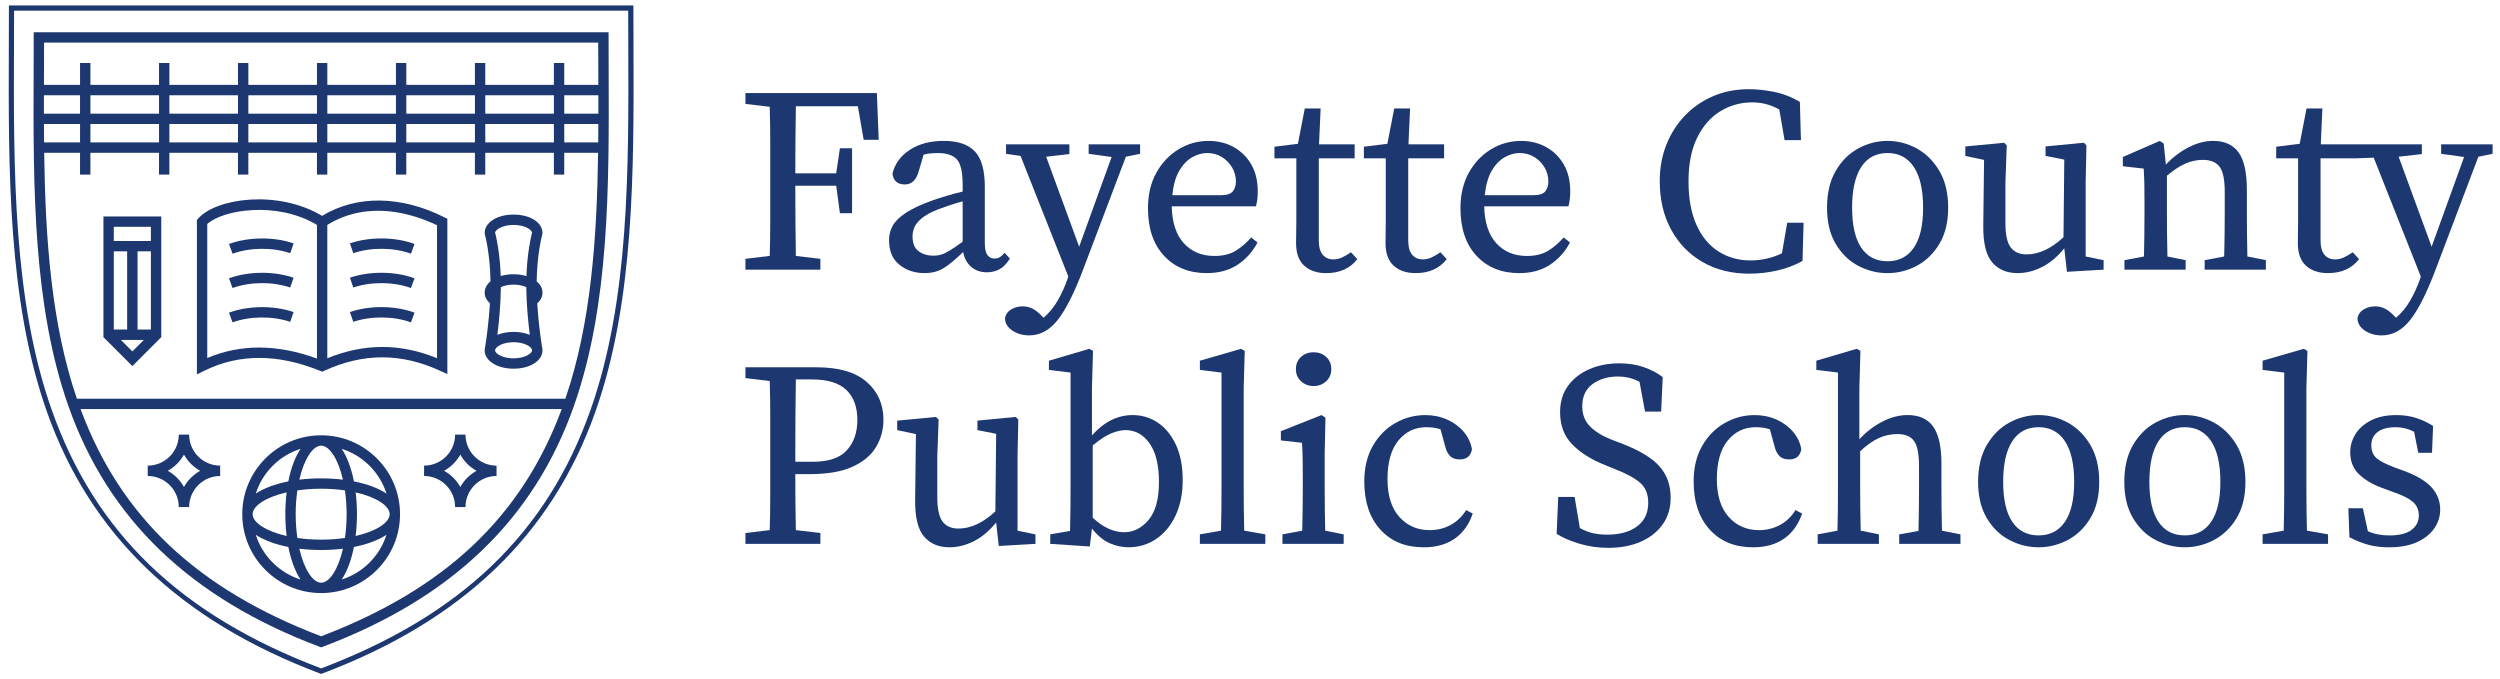 <?xml version="1.0" encoding="UTF-8"?><svg id="Layer_1" xmlns="http://www.w3.org/2000/svg" viewBox="0 0 1435 390"><defs><style>.cls-1{fill:#1d3771;}</style></defs><path class="cls-1" d="m184.9,123.92c-25.46-15.25-60.91-10.19-71.15,1.55l-.73.84v88.61l4.29-2.13c19.82-9.82,42.18-9.79,66.47.09l1.19.48,1.17-.54c22.4-10.27,44.13-10.28,66.43,0l4.22,1.94v-89.18l-1.64-.82c-25.03-12.57-50.51-12.85-70.26-.85Zm-36.15,75.57c-10.37,0-20.32,2-29.78,6.01v-76.87c8.73-8.24,39.95-13.39,62.97.47v76.72c-11.47-4.2-22.55-6.33-33.18-6.33Zm102.1,6.11c-21.1-8.6-41.78-8.58-62.97.03v-76.54c23.52-14.43,48.86-6.55,62.97.2v76.32Z"/><path class="cls-1" d="m166.59,145.33l1.94-5.62c-11.31-3.9-25.96-3.77-37.09.34l2.06,5.58c9.86-3.64,23.06-3.76,33.09-.29Z"/><path class="cls-1" d="m131.43,179.46l2.06,5.58c9.86-3.64,23.06-3.76,33.09-.29l1.94-5.62c-11.31-3.9-25.96-3.77-37.09.34Z"/><path class="cls-1" d="m202.79,145.33c10.04-3.46,23.23-3.35,33.09.29l2.06-5.58c-11.13-4.11-25.78-4.24-37.09-.34l1.94,5.62Z"/><path class="cls-1" d="m200.85,179.13l1.94,5.62c10.04-3.46,23.23-3.35,33.09.29l2.06-5.58c-11.13-4.11-25.78-4.24-37.09-.34Z"/><path class="cls-1" d="m131.43,159.75l2.06,5.58c9.86-3.64,23.05-3.76,33.09-.29l1.94-5.62c-11.31-3.9-25.97-3.77-37.09.34Z"/><path class="cls-1" d="m200.85,159.42l1.94,5.62c10.04-3.46,23.23-3.35,33.09.29l2.06-5.58c-11.13-4.11-25.78-4.24-37.09-.34Z"/><path class="cls-1" d="m59.37,193.53l16.6,16.6,16.6-16.6v-69.27h-33.19v69.27Zm10,1.58h13.2l-6.6,6.6-6.6-6.6Zm9.57-5.95v-44.88h7.67v44.88h-7.67Zm-5.95,0h-7.67v-44.88h7.67v44.88Zm13.62-58.96v8.13h-21.29v-8.13h21.29Z"/><path class="cls-1" d="m311.39,133.73c0-6.03-7.13-10.57-16.6-10.57s-16.6,4.55-16.6,10.57l.12.82c.03.11,2.99,10.65,3.23,26.93-2.11,1.77-3.35,4.01-3.35,6.5,0,2.25,1.1,4.38,3.03,6.14-.67,11.14-2.14,21.16-2.73,24.87-.19.67-.3,1.36-.3,2.07,0,6.03,7.13,10.57,16.6,10.57s16.6-4.55,16.6-10.57c0-.7-.11-1.37-.29-2.03-.58-3.69-2.05-13.77-2.73-24.86,1.95-1.76,3.02-3.92,3.02-6.2,0-2.5-1.24-4.73-3.35-6.5.25-16.08,3.2-26.83,3.23-26.95l.11-.81Zm-16.6,29.63c2.98,0,5.46.61,7.29,1.44.08,10.03,1.12,20.28,2.03,27.42-2.62-1.1-5.81-1.72-9.32-1.72s-6.69.63-9.31,1.72c.91-7.09,1.95-17.29,2.02-27.41,1.83-.83,4.31-1.44,7.29-1.44Zm0,42.33c-6.29,0-10.48-2.69-10.62-4.53.02-.13.05-.32.09-.52.56-1.82,4.59-4.21,10.54-4.21s10,2.4,10.54,4.22c.03.18.06.37.08.5-.14,1.84-4.33,4.53-10.62,4.53Zm0-48.28c-2.68,0-5.17.38-7.37,1.04-.47-13.58-2.65-22.72-3.25-25,.4-1.83,4.53-4.34,10.62-4.34s10.23,2.52,10.62,4.35c-.59,2.28-2.77,11.54-3.24,25-2.2-.66-4.69-1.04-7.37-1.04Z"/><path class="cls-1" d="m184.34,249.86c-24.97,0-45.28,20.31-45.28,45.28s20.31,45.28,45.28,45.28,45.28-20.31,45.28-45.28-20.31-45.28-45.28-45.28Zm37.51,33.47c-4.6-3.08-11.03-5.5-18.69-7.01-1.51-7.66-3.93-14.09-7.01-18.69,12.2,3.85,21.85,13.5,25.7,25.7Zm-37.51,51.14c-4.7,0-9.75-7.47-12.52-19.52,3.95.48,8.13.75,12.52.75s8.56-.27,12.52-.75c-2.76,12.05-7.82,19.52-12.52,19.52Zm0-24.71c-4.9,0-9.46-.36-13.65-.97-.61-4.19-.97-8.75-.97-13.65s.36-9.46.97-13.65c4.19-.61,8.75-.97,13.65-.97s9.46.36,13.65.97c.61,4.19.97,8.75.97,13.65s-.36,9.46-.97,13.65c-4.19.61-8.75.97-13.65.97Zm-19.81-2.1c-12.05-2.76-19.52-7.82-19.52-12.52s7.47-9.75,19.52-12.52c-.48,3.95-.75,8.13-.75,12.52s.27,8.56.75,12.52Zm19.81-51.85c4.7,0,9.75,7.47,12.52,19.52-3.95-.48-8.13-.75-12.52-.75s-8.56.27-12.52.75c2.76-12.05,7.82-19.52,12.52-19.52Zm19.81,26.81c12.05,2.76,19.52,7.82,19.52,12.52s-7.47,9.75-19.52,12.52c.48-3.95.75-8.13.75-12.52s-.27-8.56-.75-12.52Zm-31.63-24.99c-3.08,4.6-5.5,11.03-7.01,18.69-7.66,1.51-14.09,3.93-18.69,7.01,3.85-12.2,13.5-21.85,25.7-25.7Zm-25.7,49.32c4.6,3.08,11.03,5.5,18.69,7.01,1.51,7.66,3.93,14.09,7.01,18.69-12.2-3.85-21.85-13.5-25.7-25.7Zm49.32,25.7c3.08-4.6,5.5-11.03,7.01-18.69,7.66-1.51,14.09-3.93,18.69-7.01-3.85,12.2-13.5,21.85-25.7,25.7Z"/><path class="cls-1" d="m267.19,249.45h-5.95c0,9.82-7.99,17.82-17.82,17.82v5.95c9.82,0,17.82,7.99,17.82,17.82h5.95c0-9.82,7.99-17.82,17.82-17.82v-5.95c-9.82,0-17.82-7.99-17.82-17.82Zm-2.97,30.09c-2.17-3.91-5.4-7.14-9.3-9.3,3.91-2.17,7.14-5.4,9.3-9.3,2.17,3.91,5.4,7.14,9.3,9.3-3.91,2.17-7.14,5.4-9.3,9.3Z"/><path class="cls-1" d="m108.57,249.45h-5.95c0,9.82-7.99,17.82-17.82,17.82v5.95c9.82,0,17.82,7.99,17.82,17.82h5.95c0-9.82,7.99-17.82,17.81-17.82v-5.95c-9.82,0-17.81-7.99-17.81-17.82Zm-2.97,30.09c-2.17-3.91-5.4-7.14-9.3-9.3,3.91-2.17,7.14-5.4,9.3-9.3,2.17,3.91,5.4,7.14,9.3,9.3-3.91,2.17-7.14,5.4-9.3,9.3Z"/><path class="cls-1" d="m363.56,4.64v-1.49H5.11v1.49c0,7.17-.03,14.35-.05,21.52-.25,72.07-.51,146.59,21.74,209.82,24.96,70.94,76.32,120.22,157.02,150.66l.52.2.52-.2c80.7-30.44,132.06-79.72,157.02-150.66,22.25-63.22,21.99-137.75,21.74-209.82-.02-7.17-.05-14.35-.05-21.52Zm-24.49,230.36c-24.94,70.88-74.11,118.13-154.74,148.66-80.63-30.53-129.8-77.78-154.74-148.66C7.52,172.26,7.78,97.99,8.03,26.18c.02-6.68.05-13.36.05-20.04h352.51c0,6.68.03,13.37.05,20.05.25,71.82.51,146.08-21.57,208.82Z"/><path class="cls-1" d="m349.33,21.48v-2.97H19.35v2.97c0,6.54-.03,13.08-.05,19.61-.23,65.83-.47,133.91,19.9,191.8,22.92,65.14,70.05,110.38,144.09,138.31l1.05.4,1.05-.4c74.03-27.92,121.16-73.17,144.09-138.31,20.37-57.9,20.13-125.97,19.9-191.8-.02-6.54-.05-13.08-.05-19.61ZM25.29,24.45h318.09c0,5.55.03,11.11.05,16.66,0,2.53.02,5.07.02,7.61h-19.57v-12.54h-5.95v12.54h-39.38v-12.54h-5.95v12.54h-39.38v-12.54h-5.95v12.54h-39.38v-12.54h-5.95v12.54h-39.38v-12.54h-5.95v12.54h-39.38v-12.54h-5.95v12.54h-39.38v-12.54h-5.95v12.54h-20.72c0-2.54.01-5.08.02-7.61.02-5.55.04-11.11.05-16.66Zm247.31,40.78h-39.38v-10.56h39.38v10.56Zm5.95-10.56h39.38v10.56h-39.38v-10.56Zm-51.28,10.56h-39.38v-10.56h39.38v10.56Zm-45.33,0h-39.38v-10.56h39.38v10.56Zm-45.33,0h-39.38v-10.56h39.38v10.56Zm-45.33,0h-39.38v-10.56h39.38v10.56Zm-45.33,0h-20.74c0-3.52,0-7.04,0-10.56h20.73v10.56Zm0,5.95v10.56h-20.65c-.03-3.52-.06-7.04-.07-10.56h20.72Zm5.95,0h39.38v10.56h-39.38v-10.56Zm45.33,0h39.38v10.56h-39.38v-10.56Zm45.33,0h39.38v10.56h-39.38v-10.56Zm45.33,0h39.38v10.56h-39.38v-10.56Zm45.33,0h39.38v10.56h-39.38v-10.56Zm45.33,0h39.38v10.56h-39.38v-10.56Zm45.33,0h19.57c-.01,3.52-.04,7.04-.07,10.56h-19.5v-10.56Zm0-5.95v-10.56h19.59c0,3.52.01,7.04,0,10.56h-19.6Zm-139.54,300c-71.18-27.09-115.17-68.63-138.1-130.42h276.19c-22.92,61.79-66.92,103.33-138.1,130.42Zm140.19-136.37H44.14c-14.69-42.97-18.1-91.83-18.78-141.17h20.58v12.54h5.95v-12.54h39.38v12.54h5.95v-12.54h39.38v12.54h5.95v-12.54h39.38v12.54h5.95v-12.54h39.38v12.54h5.95v-12.54h39.38v12.54h5.95v-12.54h39.38v12.54h5.95v-12.54h19.43c-.68,49.34-4.09,98.21-18.78,141.17Z"/><path class="cls-1" d="m470.91,148.58l-14.09-1.67c-.1-6.26-.18-12.67-.23-19.24-.05-6.56-.08-13.58-.08-21.06h23.48l2.12,15.75h6.97v-37.27h-6.97l-2.12,14.39h-23.48c0-6.26.02-12.62.08-19.09.05-6.46.12-12.92.23-19.39h35.6l3.33,19.24h8.63l-1.06-26.81h-75.44v6.21l13.94,1.67c.2,6.46.3,12.95.3,19.46v46.73c0,6.57-.1,13.03-.3,19.39l-13.94,1.67v6.21h43.02v-6.21Z"/><path class="cls-1" d="m530.59,156.76c4.44,0,8.23-1.01,11.36-3.03,3.13-2.02,6.77-5.05,10.91-9.09.61,3.53,2.12,6.36,4.54,8.48,2.43,2.12,5.45,3.18,9.09,3.18,2.62,0,5.02-.58,7.2-1.74,2.17-1.16,4.17-3.21,5.98-6.14l-3.03-3.33c-.81,1.01-1.67,1.82-2.58,2.42-.91.6-2.02.91-3.33.91-1.62,0-2.93-.68-3.94-2.04-1.01-1.36-1.51-3.66-1.51-6.89v-32.27c0-9.59-1.92-16.38-5.76-20.37-3.84-3.99-9.75-5.98-17.72-5.98s-14.16,1.69-19.46,5.08c-5.3,3.38-8.66,7.95-10.07,13.71.5,4.14,2.88,6.21,7.12,6.21,3.84,0,6.46-2.42,7.88-7.27l2.88-9.85c1.62-.4,3.11-.66,4.47-.76,1.36-.1,2.6-.15,3.71-.15,5.05,0,8.68,1.21,10.91,3.64,2.22,2.42,3.33,7.32,3.33,14.69v3.79c-3.03.71-6.06,1.52-9.09,2.42-3.03.91-5.7,1.77-8.03,2.58-6.77,2.43-11.97,4.85-15.6,7.27s-6.13,4.9-7.5,7.42c-1.36,2.53-2.04,5.25-2.04,8.18,0,6.26,1.99,10.98,5.98,14.16,3.99,3.18,8.76,4.77,14.31,4.77Zm-5.83-26.05c.66-1.72,2.05-3.48,4.17-5.3,2.12-1.82,5.35-3.58,9.69-5.3,1.62-.61,3.69-1.34,6.21-2.2,2.52-.86,5.1-1.64,7.73-2.35v23.18c-3.03,2.22-5.51,3.91-7.42,5.07-1.92,1.16-3.56,1.95-4.92,2.35-1.36.41-2.8.61-4.32.61-3.43,0-6.31-.86-8.63-2.58-2.32-1.72-3.48-4.59-3.48-8.63,0-1.51.33-3.13.98-4.85Z"/><path class="cls-1" d="m607.16,172.44c-2.22,3.89-4.95,7.2-8.18,9.92l-.76-.76c-2.02-2.12-3.89-3.61-5.6-4.47s-3.58-1.29-5.6-1.29c-2.32,0-4.47.55-6.44,1.67-1.97,1.11-3.21,2.78-3.71,5,0,2.93,1.39,5.32,4.17,7.2,2.78,1.87,6.03,2.8,9.77,2.8,6.26,0,11.74-3,16.43-9.01,4.7-6.01,9.57-15.73,14.62-29.16l24.39-64.38,8.18-1.67v-5.45h-29.54v5.45l13.18,1.82-18.63,51.5-18.94-51.65,13.33-1.52v-5.6h-36.36v5.45l8.33,1.21,27.42,69.23-.61,1.82c-1.42,4.04-3.23,8-5.45,11.89Z"/><path class="cls-1" d="m692.74,156.76c6.87,0,12.73-1.59,17.57-4.77,4.85-3.18,8.68-7.45,11.51-12.8l-3.64-2.88c-2.73,3.13-5.71,5.68-8.94,7.65-3.23,1.97-7.27,2.96-12.12,2.96-7.27,0-13.13-2.42-17.57-7.27-4.44-4.85-6.77-11.92-6.97-21.21h48.32c.3-1.01.55-2.24.76-3.71.2-1.46.3-3.05.3-4.77,0-6.16-1.26-11.38-3.79-15.68-2.53-4.29-5.91-7.6-10.15-9.92-4.24-2.32-8.99-3.48-14.24-3.48-6.26,0-12.04,1.62-17.34,4.85-5.3,3.23-9.54,7.73-12.73,13.48-3.18,5.76-4.77,12.52-4.77,20.3,0,11.61,3.08,20.73,9.24,27.34,6.16,6.62,14.34,9.92,24.54,9.92Zm-15.83-58.77c2.07-3.53,4.55-6.11,7.42-7.73,2.88-1.61,5.73-2.42,8.56-2.42,3.13,0,5.93.76,8.41,2.27,2.47,1.51,4.44,3.51,5.91,5.98,1.46,2.48,2.2,5.17,2.2,8.1,0,2.22-.58,4.09-1.74,5.6-1.16,1.52-3.56,2.27-7.2,2.27h-27.57c.61-5.86,1.94-10.55,4.01-14.09Z"/><path class="cls-1" d="m770.23,147.83c-1.57.71-3.21,1.06-4.92,1.06-2.53,0-4.54-.88-6.06-2.65-1.51-1.77-2.27-4.57-2.27-8.41v-46.96h20.6v-8.03h-20.45l.91-20.6h-9.09l-3.94,20.3-13.48,1.67v6.66h12.57v35.75c0,2.93-.03,5.33-.08,7.2-.05,1.87-.07,3.76-.07,5.68,0,5.86,1.56,10.2,4.7,13.03,3.13,2.83,7.32,4.24,12.57,4.24,7.77,0,13.73-2.67,17.87-8.03l-3.63-3.94c-1.92,1.31-3.66,2.32-5.23,3.03Z"/><path class="cls-1" d="m795.44,126.62c0,2.93-.03,5.33-.08,7.2-.05,1.87-.07,3.76-.07,5.68,0,5.86,1.56,10.2,4.7,13.03,3.13,2.83,7.32,4.24,12.57,4.24,7.77,0,13.73-2.67,17.87-8.03l-3.63-3.94c-1.92,1.31-3.66,2.32-5.23,3.03-1.57.71-3.21,1.06-4.92,1.06-2.53,0-4.54-.88-6.06-2.65-1.51-1.77-2.27-4.57-2.27-8.41v-46.96h20.6v-8.03h-20.45l.91-20.6h-9.09l-3.94,20.3-13.48,1.67v6.66h12.57v35.75Z"/><path class="cls-1" d="m901.18,139.19l-3.64-2.88c-2.73,3.13-5.71,5.68-8.94,7.65-3.23,1.97-7.27,2.96-12.12,2.96-7.27,0-13.13-2.42-17.57-7.27-4.44-4.85-6.77-11.92-6.97-21.21h48.32c.3-1.01.55-2.24.76-3.71.2-1.46.3-3.05.3-4.77,0-6.16-1.26-11.38-3.79-15.68-2.53-4.29-5.91-7.6-10.15-9.92-4.24-2.32-8.99-3.48-14.24-3.48-6.26,0-12.04,1.62-17.34,4.85-5.3,3.23-9.54,7.73-12.73,13.48-3.18,5.76-4.77,12.52-4.77,20.3,0,11.61,3.08,20.73,9.24,27.34,6.16,6.62,14.34,9.92,24.54,9.92,6.87,0,12.73-1.59,17.57-4.77,4.85-3.18,8.68-7.45,11.51-12.8Zm-44.92-41.2c2.07-3.53,4.55-6.11,7.42-7.73,2.88-1.61,5.73-2.42,8.56-2.42,3.13,0,5.93.76,8.41,2.27,2.47,1.51,4.44,3.51,5.91,5.98,1.46,2.48,2.2,5.17,2.2,8.1,0,2.22-.58,4.09-1.74,5.6-1.16,1.52-3.56,2.27-7.2,2.27h-27.57c.61-5.86,1.94-10.55,4.01-14.09Z"/><path class="cls-1" d="m1022.82,145.4c-2.93,1.42-5.93,2.45-9.01,3.11-3.08.66-6.09.98-9.01.98-6.87,0-13-1.72-18.4-5.15-5.4-3.43-9.62-8.53-12.65-15.3-3.03-6.76-4.55-15.09-4.55-24.99s1.64-18.2,4.92-24.92c3.28-6.72,7.7-11.79,13.26-15.22,5.55-3.43,11.71-5.15,18.48-5.15,2.42,0,4.92.3,7.5.91,2.58.6,5.22,1.67,7.95,3.18l3.03,17.57h9.39l-.61-21.96c-5.05-2.93-10.15-4.87-15.3-5.83-5.15-.96-9.8-1.44-13.94-1.44-7.37,0-14.16,1.31-20.37,3.94-6.21,2.63-11.61,6.31-16.21,11.06-4.6,4.75-8.18,10.33-10.75,16.74-2.58,6.41-3.86,13.46-3.86,21.13,0,10.4,2.15,19.59,6.44,27.57,4.29,7.98,10.3,14.22,18.03,18.71,7.73,4.49,16.69,6.74,26.89,6.74,5.35,0,10.63-.58,15.83-1.74,5.2-1.16,10.12-3,14.77-5.53l.6-21.96h-9.39l-3.03,17.57Z"/><path class="cls-1" d="m1066.67,152.6c5.3,2.78,10.88,4.17,16.74,4.17s11.44-1.39,16.74-4.17c5.3-2.78,9.64-6.97,13.03-12.57,3.38-5.6,5.07-12.55,5.07-20.83s-1.69-15.43-5.07-21.13c-3.39-5.7-7.73-10-13.03-12.88-5.3-2.88-10.88-4.32-16.74-4.32s-11.44,1.44-16.74,4.32c-5.3,2.88-9.62,7.17-12.95,12.88-3.33,5.71-5,12.75-5,21.13s1.67,15.22,5,20.83c3.33,5.6,7.65,9.8,12.95,12.57Zm1.67-56.73c3.48-5.35,8.51-8.03,15.07-8.03s11.61,2.68,15.15,8.03c3.53,5.36,5.3,13.13,5.3,23.33s-1.77,17.75-5.3,22.95c-3.53,5.2-8.58,7.8-15.15,7.8s-11.59-2.6-15.07-7.8c-3.48-5.2-5.23-12.85-5.23-22.95s1.74-17.97,5.23-23.33Z"/><path class="cls-1" d="m1197.17,104.65l.45-21.21-1.51-1.51-21.96,2.12v5.45l10.75,2.12-.45,44.54c-7.07,6.56-14.14,9.85-21.21,9.85-4.04,0-7.07-1.34-9.09-4.01-2.02-2.67-3.03-7.3-3.03-13.86v-23.48l.76-21.21-1.51-1.51-22.27,2.12v5.45l10.75,2.27-.45,37.72c-.1,10,1.61,17.04,5.15,21.13,3.53,4.09,8.38,6.13,14.54,6.13,4.64,0,9.26-1.14,13.86-3.41,4.59-2.27,8.91-5.88,12.95-10.83l1.51,13.48,21.06-1.21v-5.45l-10.3-2.12v-42.57Z"/><path class="cls-1" d="m1230.87,134.8c-.05,4.45-.13,8.58-.23,12.42l-11.21,2.12v5.45h35.14v-5.45l-10.45-2.12c-.1-3.84-.18-8-.23-12.5-.05-4.49-.07-8.41-.07-11.74v-22.12c3.84-3.23,7.37-5.55,10.6-6.97,3.23-1.41,6.56-2.12,10-2.12,4.44,0,7.65,1.31,9.62,3.94,1.97,2.63,2.96,7.42,2.96,14.39v12.88c0,3.43-.03,7.4-.08,11.89-.05,4.49-.13,8.61-.23,12.35l-11.21,2.12v5.45h35.14v-5.45l-10.6-2.12c-.1-3.84-.18-7.98-.23-12.42-.05-4.44-.08-8.38-.08-11.81v-14.09c0-9.9-1.59-17.04-4.77-21.44-3.18-4.39-8.05-6.59-14.62-6.59-4.65,0-9.39,1.26-14.24,3.79-4.85,2.53-9.14,5.81-12.88,9.85l-1.21-12.12-2.27-1.51-21.21,9.24v5.3l11.97,1.36c.2,3.03.33,5.91.38,8.63.05,2.73.08,6.16.08,10.3v7.27c0,3.43-.03,7.37-.08,11.81Z"/><path class="cls-1" d="m1401.21,82.84v5.45l13.18,1.82-18.63,51.5-18.94-51.65,13.33-1.52v-5.6h-58.01l.91-20.6h-9.09l-3.94,20.3-13.48,1.67v6.66h12.57v35.75c0,2.93-.03,5.33-.08,7.2-.05,1.87-.07,3.76-.07,5.68,0,5.86,1.56,10.2,4.7,13.03,3.13,2.83,7.32,4.24,12.57,4.24,7.77,0,13.73-2.67,17.87-8.03l-3.63-3.94c-1.92,1.31-3.66,2.32-5.23,3.03-1.57.71-3.21,1.06-4.92,1.06-2.53,0-4.54-.88-6.06-2.65-1.51-1.77-2.27-4.57-2.27-8.41v-46.96h20.6l9.93-.37,27.03,68.24-.61,1.82c-1.42,4.04-3.23,8-5.45,11.89-2.22,3.89-4.95,7.2-8.18,9.92l-.76-.76c-2.02-2.12-3.89-3.61-5.6-4.47-1.72-.86-3.58-1.29-5.6-1.29-2.32,0-4.47.55-6.44,1.67-1.97,1.11-3.21,2.78-3.71,5,0,2.93,1.39,5.32,4.17,7.2,2.78,1.87,6.03,2.8,9.77,2.8,6.26,0,11.74-3,16.43-9.01,4.7-6.01,9.57-15.73,14.62-29.16l24.39-64.38,8.18-1.67v-5.45h-29.54Z"/><path class="cls-1" d="m497.49,219.23c-6.41-5.6-16.03-8.41-28.86-8.41h-40.75v6.21l13.94,1.67c.2,6.46.3,12.95.3,19.46v46.73c0,6.57-.1,13.03-.3,19.39l-13.94,1.67v6.21h43.02v-6.21l-14.09-1.67c-.1-5.45-.18-10.8-.23-16.06-.05-5.25-.08-10.6-.08-16.06h7.88c10.4,0,18.71-1.41,24.92-4.24,6.21-2.83,10.73-6.61,13.56-11.36,2.83-4.75,4.24-9.94,4.24-15.6,0-8.89-3.21-16.13-9.62-21.74Zm-11.29,39.08c-3.94,4.49-10.5,6.74-19.69,6.74h-10v-7.27c0-6.77.02-13.51.08-20.22.05-6.72.12-13.31.23-19.77h9.09c9.09,0,15.73,2.02,19.92,6.06,4.19,4.04,6.29,9.75,6.29,17.12s-1.97,12.85-5.91,17.34Z"/><path class="cls-1" d="m584.06,262.03l.45-21.21-1.51-1.51-21.96,2.12v5.45l10.75,2.12-.45,44.54c-7.07,6.56-14.14,9.85-21.21,9.85-4.04,0-7.07-1.34-9.09-4.01-2.02-2.67-3.03-7.3-3.03-13.86v-23.48l.76-21.21-1.51-1.51-22.27,2.12v5.45l10.75,2.27-.45,37.72c-.1,10,1.61,17.04,5.15,21.13,3.53,4.09,8.38,6.13,14.54,6.13,4.64,0,9.26-1.14,13.86-3.41,4.59-2.27,8.91-5.88,12.95-10.83l1.51,13.48,21.06-1.21v-5.45l-10.3-2.12v-42.57Z"/><path class="cls-1" d="m664.64,242.64c-4.34-2.93-9.19-4.39-14.54-4.39-4.14,0-8.16.93-12.04,2.8-3.89,1.87-7.65,4.82-11.28,8.86v-26.97l.6-21.51-2.12-1.21-23.18,6.82v5.3l12.42,1.52v66.5c0,3.43-.02,7.4-.07,11.89-.05,4.49-.13,8.66-.23,12.5l-11.36,1.97v5.45l22.72,1.51,1.21-10.3c3.33,4.14,6.76,6.97,10.3,8.48,3.53,1.52,7.07,2.27,10.6,2.27,5.96,0,11.28-1.59,15.98-4.77,4.7-3.18,8.41-7.68,11.13-13.48,2.73-5.8,4.09-12.59,4.09-20.37s-1.29-14.59-3.86-20.15c-2.58-5.55-6.04-9.8-10.38-12.73Zm-5.38,55.82c-3.99,4.7-8.66,7.04-14.01,7.04-2.83,0-5.76-.65-8.79-1.97-3.03-1.31-6.11-3.43-9.24-6.36v-41.5c4.14-3.43,7.73-5.76,10.76-6.97,3.03-1.21,5.7-1.82,8.03-1.82,5.65,0,10.27,2.55,13.86,7.65,3.58,5.1,5.38,12.5,5.38,22.19s-2,17.04-5.99,21.74Z"/><path class="cls-1" d="m713.95,292.47c-.05-4.04-.08-8.08-.08-12.12v-57.41l.61-21.51-2.12-1.21-23.63,6.82v5.3l12.42,1.52v66.5c0,4.04-.02,8.05-.07,12.04-.05,3.99-.13,8.05-.23,12.19l-12.12,2.12v5.45h37.57v-5.45l-12.12-2.12c-.1-4.04-.18-8.08-.23-12.12Z"/><path class="cls-1" d="m760.45,292.1c-.05-4.49-.08-8.41-.08-11.74v-20l.45-20.6-2.27-1.51-23.33,9.24v5.3l12.12,1.36c.2,3.03.33,5.93.38,8.71.05,2.78.08,6.24.08,10.38v7.12c0,3.33-.03,7.25-.08,11.74-.05,4.49-.13,8.66-.23,12.5l-11.36,2.12v5.45h35.14v-5.45l-10.6-2.12c-.1-3.84-.18-8-.23-12.5Z"/><path class="cls-1" d="m761.21,218.85c1.97-1.82,2.96-4.14,2.96-6.97s-.98-5.27-2.96-7.04c-1.97-1.77-4.37-2.65-7.19-2.65s-5.23.88-7.2,2.65c-1.97,1.77-2.96,4.12-2.96,7.04s.98,5.15,2.96,6.97c1.97,1.82,4.37,2.73,7.2,2.73s5.22-.91,7.19-2.73Z"/><path class="cls-1" d="m832.63,301.34c-3.64,1.97-7.63,2.96-11.97,2.96-7.07,0-12.88-2.52-17.42-7.57-4.54-5.05-6.82-12.32-6.82-21.81s2.1-17.07,6.29-22.12c4.19-5.05,9.52-7.58,15.98-7.58,1.31,0,2.65.08,4.01.23,1.36.15,2.75.48,4.17.98l2.73,10c.5,2.12,1.39,3.86,2.65,5.23,1.26,1.36,3.16,2.05,5.68,2.05,3.94,0,6.26-1.92,6.97-5.76-.61-3.74-2.17-7.09-4.7-10.07-2.53-2.98-5.71-5.33-9.54-7.04-3.84-1.72-8.03-2.58-12.57-2.58-6.06,0-11.77,1.51-17.12,4.54-5.35,3.03-9.67,7.4-12.95,13.1-3.28,5.71-4.92,12.55-4.92,20.53,0,11.61,3.08,20.8,9.24,27.57,6.16,6.77,14.44,10.15,24.84,10.15,7.17,0,13.13-1.67,17.88-5,4.75-3.33,8.18-8.13,10.3-14.39l-3.79-1.97c-2.32,3.74-5.3,6.59-8.94,8.56Z"/><path class="cls-1" d="m931.39,254.76l-6.06-2.27c-5.45-2.12-9.67-4.7-12.65-7.73-2.98-3.03-4.47-6.87-4.47-11.51,0-5.65,1.97-9.92,5.91-12.8,3.94-2.88,8.79-4.32,14.54-4.32,4.54,0,8.68,1.01,12.42,3.03l3.18,17.12h9.24l.91-19.84c-3.23-2.42-6.92-4.34-11.06-5.76-4.14-1.41-8.74-2.12-13.78-2.12-6.46,0-12.27,1.14-17.42,3.41-5.15,2.27-9.22,5.48-12.19,9.62-2.98,4.14-4.47,9.14-4.47,15,0,7.68,2.4,13.91,7.2,18.71,4.79,4.8,11.08,8.71,18.86,11.74l5.91,2.43c6.46,2.53,11.18,5.13,14.16,7.8,2.98,2.68,4.47,6.44,4.47,11.29,0,5.86-2.12,10.37-6.36,13.56-4.24,3.18-9.95,4.77-17.12,4.77-3.23,0-6.08-.3-8.56-.91-2.48-.61-4.87-1.56-7.2-2.88l-3.03-17.87h-9.39l-.91,21.21c3.53,2.22,7.93,4.12,13.18,5.68,5.25,1.56,10.7,2.35,16.36,2.35,7.07,0,13.28-1.16,18.63-3.48,5.35-2.32,9.57-5.63,12.65-9.92,3.08-4.29,4.62-9.42,4.62-15.38,0-7.17-2.12-13.15-6.36-17.95-4.24-4.8-11.31-9.11-21.21-12.95Z"/><path class="cls-1" d="m1021.68,301.34c-3.64,1.97-7.63,2.96-11.97,2.96-7.07,0-12.88-2.52-17.42-7.57-4.54-5.05-6.82-12.32-6.82-21.81s2.1-17.07,6.29-22.12c4.19-5.05,9.52-7.58,15.98-7.58,1.31,0,2.65.08,4.01.23,1.36.15,2.75.48,4.17.98l2.73,10c.5,2.12,1.39,3.86,2.65,5.23,1.26,1.36,3.16,2.05,5.68,2.05,3.94,0,6.26-1.92,6.97-5.76-.61-3.74-2.17-7.09-4.7-10.07-2.53-2.98-5.71-5.33-9.54-7.04-3.84-1.72-8.03-2.58-12.57-2.58-6.06,0-11.77,1.51-17.12,4.54-5.35,3.03-9.67,7.4-12.95,13.1-3.28,5.71-4.92,12.55-4.92,20.53,0,11.61,3.08,20.8,9.24,27.57,6.16,6.77,14.44,10.15,24.84,10.15,7.17,0,13.13-1.67,17.88-5,4.75-3.33,8.18-8.13,10.3-14.39l-3.79-1.97c-2.32,3.74-5.3,6.59-8.94,8.56Z"/><path class="cls-1" d="m1114.46,292.17c-.05-4.44-.07-8.38-.07-11.81v-14.09c0-9.9-1.59-17.04-4.77-21.44s-8.06-6.59-14.62-6.59c-4.85,0-9.75,1.29-14.69,3.86-4.95,2.58-9.29,5.93-13.03,10.07v-29.24l.6-21.51-2.12-1.21-23.18,6.82v5.3l12.42,1.52v66.5c0,3.33-.02,7.25-.07,11.74-.05,4.49-.13,8.66-.23,12.5l-11.36,2.12v5.45h35.15v-5.45l-10.45-2.12c-.1-3.84-.18-8-.23-12.5-.05-4.49-.08-8.41-.08-11.74v-21.36c3.84-3.53,7.42-6.06,10.76-7.57,3.33-1.51,6.87-2.27,10.6-2.27,4.44,0,7.62,1.31,9.54,3.94,1.92,2.63,2.88,7.42,2.88,14.39v12.88c0,3.43-.02,7.4-.07,11.89-.05,4.49-.13,8.66-.23,12.5l-11.06,1.97v5.45h35.15v-5.45l-10.61-2.12c-.1-3.84-.18-7.98-.23-12.42Z"/><path class="cls-1" d="m1186.86,242.56c-5.3-2.88-10.88-4.32-16.74-4.32s-11.44,1.44-16.74,4.32c-5.3,2.88-9.62,7.17-12.95,12.88-3.33,5.71-5,12.75-5,21.13s1.67,15.22,5,20.83c3.33,5.6,7.65,9.8,12.95,12.57,5.3,2.78,10.88,4.17,16.74,4.17s11.44-1.39,16.74-4.17c5.3-2.78,9.64-6.97,13.03-12.57,3.38-5.6,5.07-12.55,5.07-20.83s-1.69-15.43-5.07-21.13c-3.39-5.7-7.73-10-13.03-12.88Zm-1.59,56.96c-3.53,5.2-8.58,7.8-15.15,7.8s-11.59-2.6-15.07-7.8c-3.48-5.2-5.23-12.85-5.23-22.95s1.74-17.97,5.23-23.33c3.48-5.35,8.51-8.03,15.07-8.03s11.61,2.68,15.15,8.03c3.53,5.36,5.3,13.13,5.3,23.33s-1.77,17.75-5.3,22.95Z"/><path class="cls-1" d="m1270.78,242.56c-5.3-2.88-10.88-4.32-16.74-4.32s-11.44,1.44-16.74,4.32c-5.3,2.88-9.62,7.17-12.95,12.88-3.33,5.71-5,12.75-5,21.13s1.67,15.22,5,20.83c3.33,5.6,7.65,9.8,12.95,12.57,5.3,2.78,10.88,4.17,16.74,4.17s11.44-1.39,16.74-4.17c5.3-2.78,9.64-6.97,13.03-12.57,3.38-5.6,5.07-12.55,5.07-20.83s-1.69-15.43-5.07-21.13c-3.39-5.7-7.73-10-13.03-12.88Zm-1.59,56.96c-3.53,5.2-8.58,7.8-15.15,7.8s-11.59-2.6-15.07-7.8c-3.48-5.2-5.23-12.85-5.23-22.95s1.74-17.97,5.23-23.33c3.48-5.35,8.51-8.03,15.07-8.03s11.61,2.68,15.15,8.03c3.53,5.36,5.3,13.13,5.3,23.33s-1.77,17.75-5.3,22.95Z"/><path class="cls-1" d="m1323.95,292.47c-.05-4.04-.08-8.08-.08-12.12v-57.41l.61-21.51-2.12-1.21-23.63,6.82v5.3l12.42,1.52v66.5c0,4.04-.02,8.05-.07,12.04-.05,3.99-.13,8.05-.23,12.19l-12.12,2.12v5.45h37.57v-5.45l-12.12-2.12c-.1-4.04-.18-8.08-.23-12.12Z"/><path class="cls-1" d="m1379.77,270.21l-4.7-1.67c-5.15-1.92-8.76-3.74-10.83-5.45-2.07-1.72-3.1-4.24-3.1-7.57,0-3.13,1.19-5.63,3.56-7.5,2.37-1.87,5.88-2.8,10.53-2.8,3.53,0,7.02.86,10.45,2.58l2.42,12.12h7.88l.61-15.45c-3.23-2.02-6.54-3.56-9.92-4.62-3.39-1.06-7.15-1.59-11.29-1.59-5.66,0-10.45,1.01-14.39,3.03-3.94,2.02-6.92,4.65-8.94,7.88-2.02,3.23-3.03,6.72-3.03,10.45,0,5.15,1.67,9.34,5,12.57,3.33,3.23,7.77,5.86,13.33,7.88l6.97,2.58c4.75,1.62,8.28,3.41,10.6,5.38,2.32,1.97,3.48,4.57,3.48,7.8,0,3.43-1.39,6.21-4.17,8.33-2.78,2.12-7.04,3.18-12.8,3.18-4.65,0-8.74-.81-12.27-2.42l-2.88-13.18h-8.33l.61,16.66c3.74,1.92,7.37,3.36,10.91,4.32,3.53.96,7.42,1.44,11.66,1.44,6.56,0,12.02-1.01,16.36-3.03,4.34-2.02,7.62-4.67,9.85-7.95,2.22-3.28,3.33-6.84,3.33-10.68,0-4.75-1.59-8.94-4.77-12.57-3.18-3.64-8.56-6.87-16.13-9.7Z"/></svg>